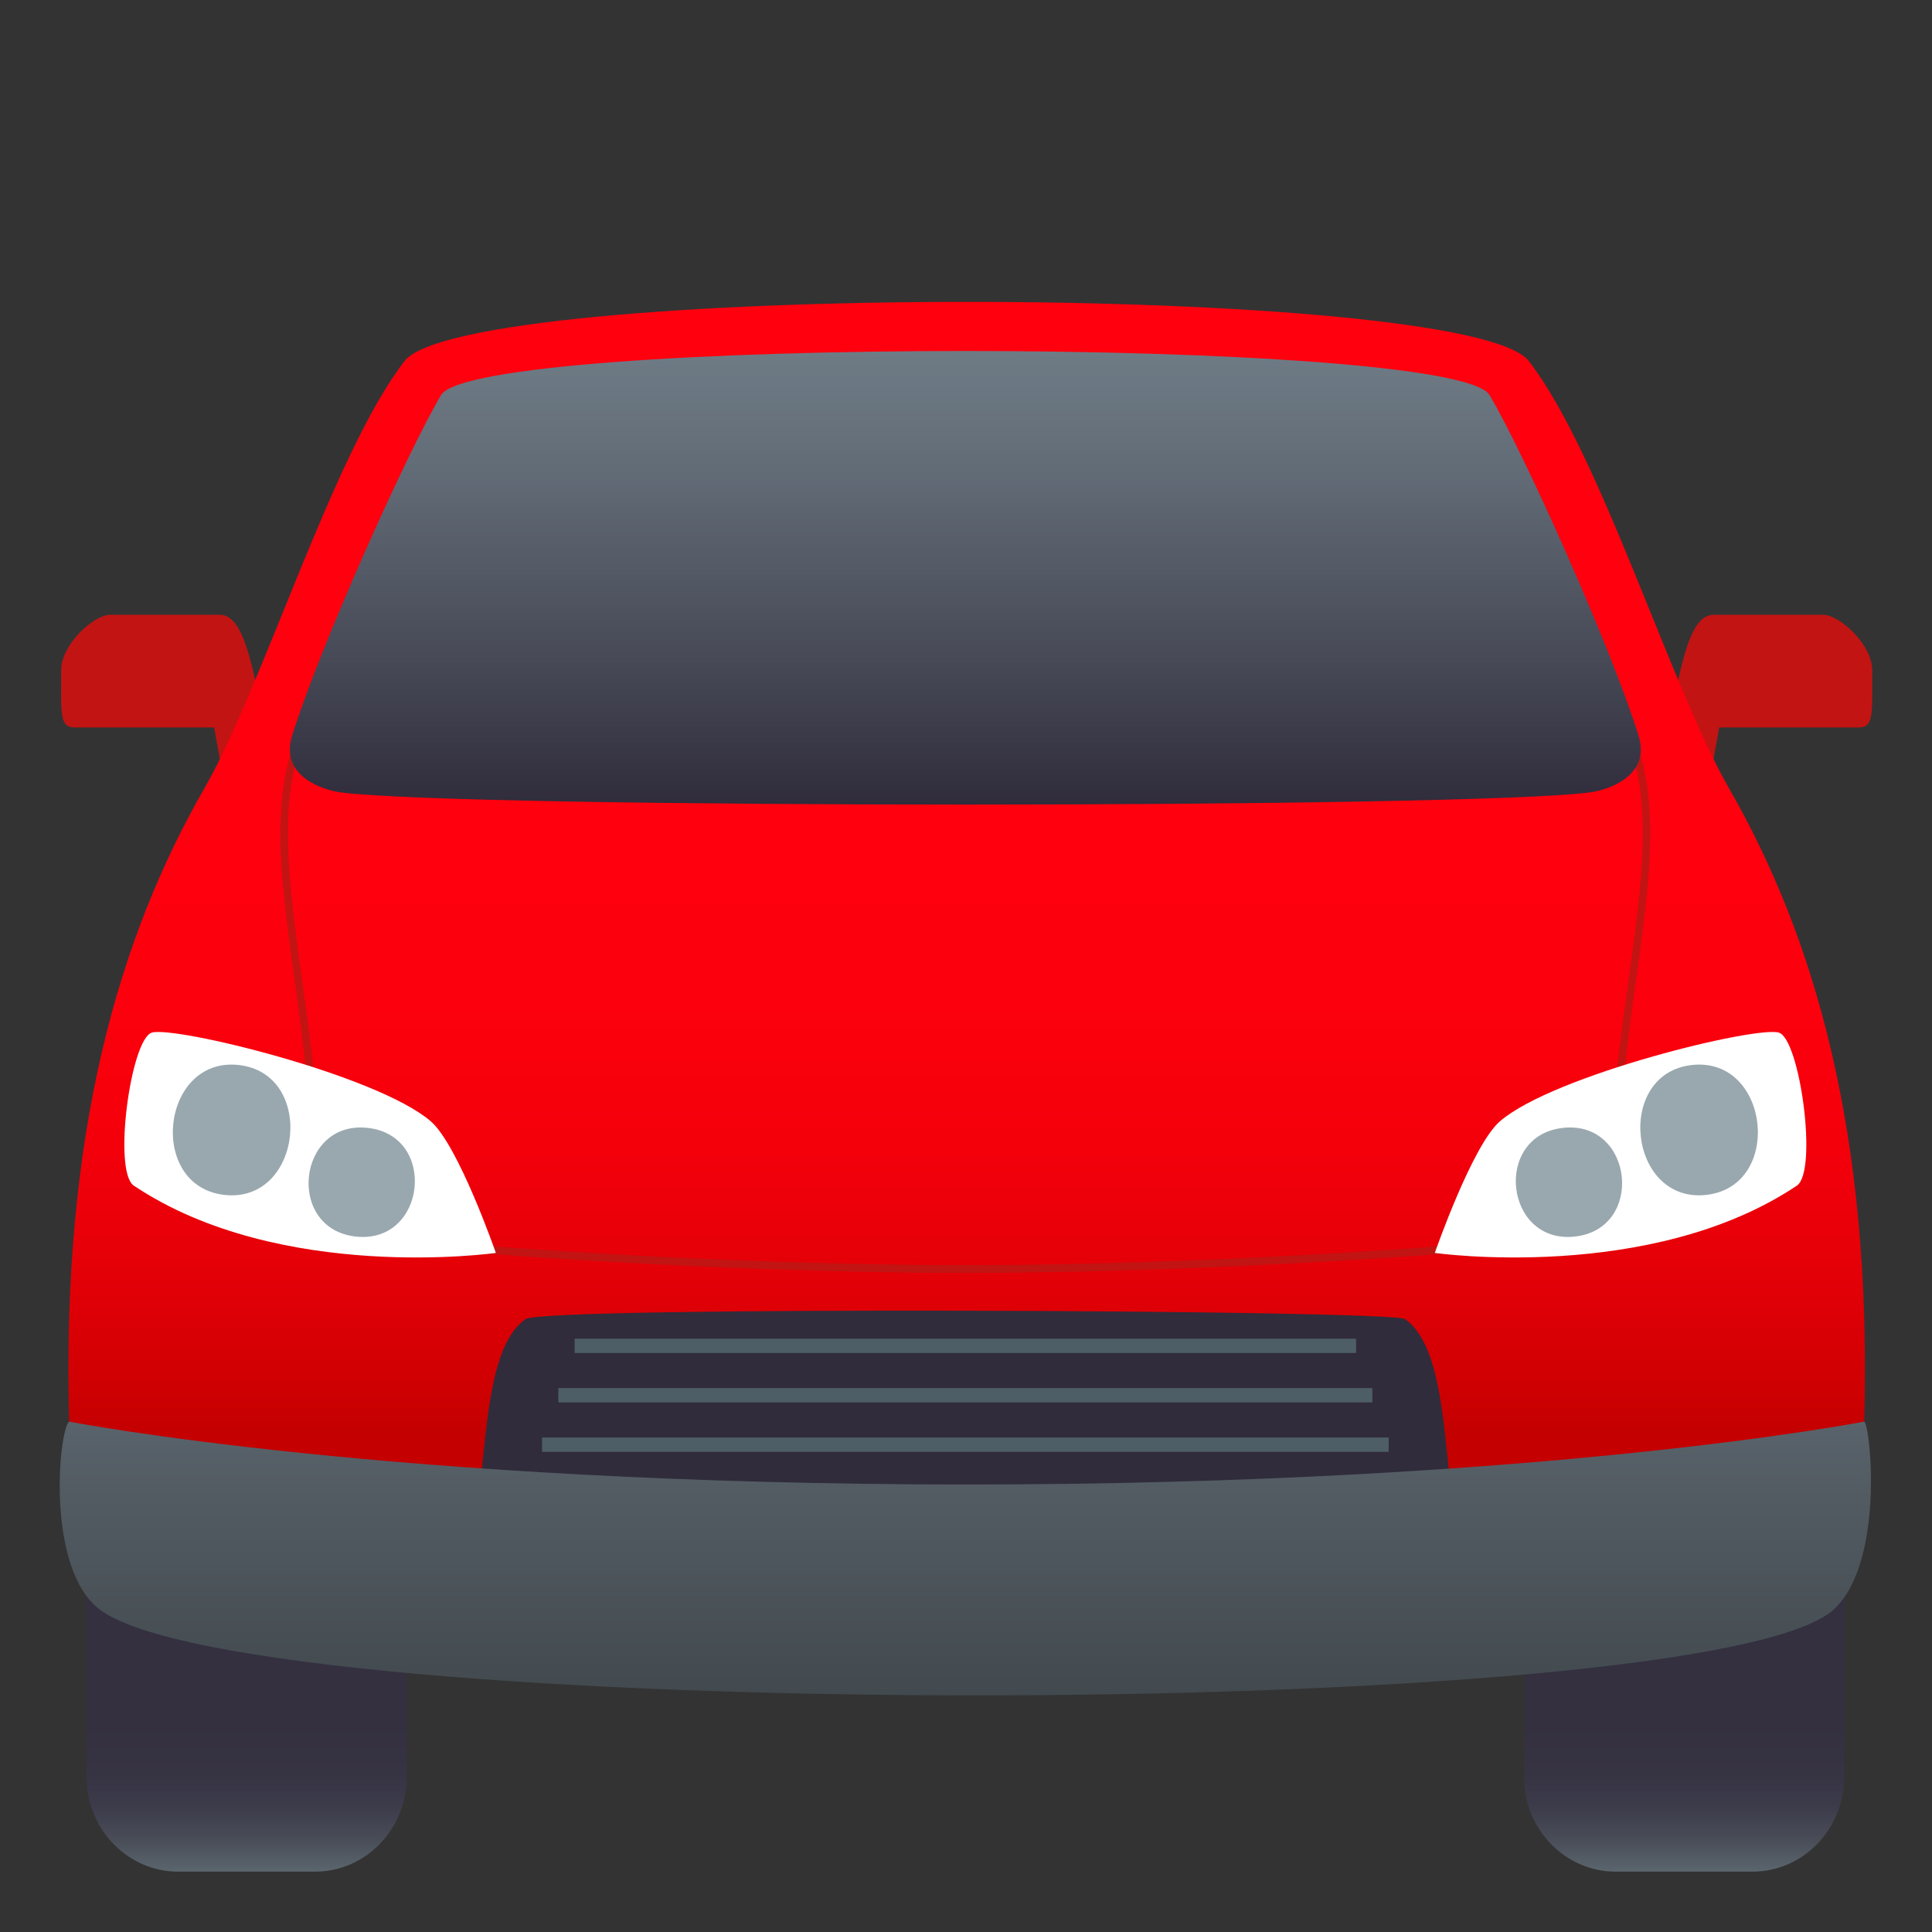 <?xml version="1.0" encoding="utf-8"?>
<!-- Generator: Adobe Illustrator 15.0.0, SVG Export Plug-In . SVG Version: 6.00 Build 0)  -->
<!DOCTYPE svg PUBLIC "-//W3C//DTD SVG 1.1//EN" "http://www.w3.org/Graphics/SVG/1.1/DTD/svg11.dtd">
<svg version="1.1" id="Layer_1" xmlns:x="http://ns.adobe.com/Extensibility/1.0/" xmlns:i="http://ns.adobe.com/AdobeIllustrator/10.0/" xmlns:graph="http://ns.adobe.com/Graphs/1.0/"
	 xmlns="http://www.w3.org/2000/svg" xmlns:xlink="http://www.w3.org/1999/xlink" xmlns:a="http://ns.adobe.com/AdobeSVGViewerExtensions/3.0/"
	 x="0px" y="0px" width="64px" height="64px" viewBox="0 0 64 64" enable-background="new 0 0 64 64" xml:space="preserve">
<rect x="0" y="0" width="64" height="64" fill="#333333" stroke="none"/>
<path fill="#C21413" d="M9.017,25.575c-0.592-3.418-0.889-5.209-1.74-5.209c-1.109,0-2.667,0-3.628,0
	c-0.539,0-1.623,0.979-1.623,1.832c0,1.424-0.064,1.9,0.443,1.9c1.702,0,4.624,0,4.624,0l0.592,3.268
	C7.685,27.366,9.128,26.218,9.017,25.575z"/>
<path fill="#C21413" d="M55.028,25.575c0.592-3.418,0.888-5.209,1.74-5.209c1.109,0,2.666,0,3.628,0
	c0.539,0,1.623,0.979,1.623,1.832c0,1.424,0.063,1.9-0.443,1.9c-1.702,0-4.624,0-4.624,0l-0.592,3.268
	C56.36,27.366,54.917,26.218,55.028,25.575z"/>
<linearGradient id="SVGID_1_" gradientUnits="userSpaceOnUse" x1="8.17" y1="62" x2="8.17" y2="51.046">
	<stop  offset="0" style="stop-color:#5B666E"/>
	<stop  offset="0.009" style="stop-color:#59636C"/>
	<stop  offset="0.097" style="stop-color:#494D58"/>
	<stop  offset="0.192" style="stop-color:#3D3C4B"/>
	<stop  offset="0.299" style="stop-color:#363343"/>
	<stop  offset="0.442" style="stop-color:#343040"/>
	<a:midPointStop  offset="0" style="stop-color:#5B666E"/>
	<a:midPointStop  offset="0.236" style="stop-color:#5B666E"/>
	<a:midPointStop  offset="0.442" style="stop-color:#343040"/>
</linearGradient>
<path fill="url(#SVGID_1_)" d="M2.867,51.046v7.824c0,1.722,1.363,3.13,3.03,3.13h4.546c1.667,0,3.03-1.408,3.03-3.13v-7.824H2.867z
	"/>
<linearGradient id="SVGID_2_" gradientUnits="userSpaceOnUse" x1="55.787" y1="62" x2="55.787" y2="51.046">
	<stop  offset="0" style="stop-color:#5B666E"/>
	<stop  offset="0.009" style="stop-color:#59636C"/>
	<stop  offset="0.097" style="stop-color:#494D58"/>
	<stop  offset="0.192" style="stop-color:#3D3C4B"/>
	<stop  offset="0.299" style="stop-color:#363343"/>
	<stop  offset="0.442" style="stop-color:#343040"/>
	<a:midPointStop  offset="0" style="stop-color:#5B666E"/>
	<a:midPointStop  offset="0.236" style="stop-color:#5B666E"/>
	<a:midPointStop  offset="0.442" style="stop-color:#343040"/>
</linearGradient>
<path fill="url(#SVGID_2_)" d="M61.09,51.046v7.824c0,1.722-1.363,3.13-3.032,3.13h-4.544c-1.666,0-3.03-1.408-3.03-3.13v-7.824
	H61.09z"/>
<linearGradient id="SVGID_3_" gradientUnits="userSpaceOnUse" x1="32.023" y1="51.601" x2="32.023" y2="10.001">
	<stop  offset="0.1" style="stop-color:#C40000"/>
	<stop  offset="0.13" style="stop-color:#CD0002"/>
	<stop  offset="0.223" style="stop-color:#E30007"/>
	<stop  offset="0.324" style="stop-color:#F3000B"/>
	<stop  offset="0.44" style="stop-color:#FC000D"/>
	<stop  offset="0.6" style="stop-color:#FF000E"/>
	<a:midPointStop  offset="0.1" style="stop-color:#C40000"/>
	<a:midPointStop  offset="0.23" style="stop-color:#C40000"/>
	<a:midPointStop  offset="0.6" style="stop-color:#FF000E"/>
</linearGradient>
<path fill="url(#SVGID_3_)" d="M61.756,47.092c0.265-9.593-1.668-16.08-4.481-20.979c-1.945-3.387-4.256-11.077-6.629-14.15
	c-2.019-2.617-35.227-2.617-37.248,0c-2.371,3.073-4.683,10.765-6.627,14.15c-2.813,4.9-4.746,11.384-4.481,20.979
	c0,0,1.445,1.027,2,1.214c13.143,4.419,42.302,4.367,55.466,0C60.311,48.121,61.756,47.092,61.756,47.092z"/>
<path fill="#302C3B" d="M17.413,43.695c-1.145,0.79-1.266,3.337-1.49,5.356c9.384,0.946,22.596,1.037,32.112,0.046
	c-0.223-2.024-0.342-4.604-1.494-5.402C46.095,43.392,18.042,43.262,17.413,43.695z"/>
<rect x="19.035" y="44.346" fill="#4E5E67" width="25.887" height="0.474"/>
<rect x="18.496" y="45.982" fill="#4E5E67" width="26.965" height="0.474"/>
<rect x="17.956" y="47.62" fill="#4E5E67" width="28.045" height="0.474"/>
<linearGradient id="SVGID_4_" gradientUnits="userSpaceOnUse" x1="46.44" y1="69.194" x2="46.44" y2="60.462" gradientTransform="matrix(1.034 0 0 1.038 -16.045 -15.697)">
	<stop  offset="0" style="stop-color:#424A4F"/>
	<stop  offset="0.753" style="stop-color:#535C63"/>
	<stop  offset="1" style="stop-color:#59636B"/>
	<a:midPointStop  offset="0" style="stop-color:#424A4F"/>
	<a:midPointStop  offset="0.545" style="stop-color:#424A4F"/>
	<a:midPointStop  offset="1" style="stop-color:#59636B"/>
</linearGradient>
<path fill="url(#SVGID_4_)" d="M61.756,47.092c0,0-10.663,2.084-29.733,2.084C12.953,49.175,2.29,47.092,2.29,47.092
	c-0.351,0.305-0.772,4.852,1,6.214c4.94,3.803,53.369,3.81,57.466,0C62.419,51.76,61.975,47.283,61.756,47.092z"/>
<path fill="#C21413" d="M11.593,40.81c2.81,0.442,12.607,1.1,20.385,1.1c7.778,0,17.575-0.657,20.384-1.1l0.069,0.253
	c-2.823,0.446-12.656,1.106-20.454,1.106c-7.799,0-17.631-0.66-20.454-1.106L11.593,40.81z"/>
<path fill="#C21413" d="M10.981,22.699c-2.271,2.216-1.784,5.717-1.223,9.771c0.319,2.307,0.65,4.691,0.522,7.114l0.25,0.013
	c0.128-2.446-0.203-4.843-0.525-7.161c-0.553-3.986-1.03-7.431,1.15-9.558L10.981,22.699z"/>
<path fill="#C21413" d="M52.976,22.699l-0.175,0.179c2.181,2.127,1.703,5.571,1.15,9.558c-0.322,2.318-0.653,4.715-0.525,7.161
	l0.25-0.013c-0.128-2.423,0.203-4.808,0.522-7.114C54.76,28.416,55.246,24.915,52.976,22.699z"/>
<path fill="#FFFFFF" d="M16.426,41.505c0,0-7.149,1.014-11.993-2.229c-0.703-0.472-0.102-4.858,0.596-5.069
	c0.749-0.228,7.441,1.396,9.235,2.932C15.182,37.922,16.426,41.505,16.426,41.505z"/>
<path fill="#99A8AE" d="M12.175,37.362c-2.332-0.254-2.718,3.351-0.384,3.601C14.122,41.216,14.507,37.611,12.175,37.362z"/>
<path fill="#99A8AE" d="M7.902,35.279c-2.575-0.278-3.036,4.025-0.459,4.305C10.017,39.861,10.479,35.557,7.902,35.279z"/>
<path fill="#FFFFFF" d="M47.53,41.505c0,0,7.149,1.014,11.993-2.229c0.703-0.472,0.102-4.858-0.596-5.069
	c-0.749-0.228-7.441,1.396-9.234,2.932C48.774,37.922,47.53,41.505,47.53,41.505z"/>
<path fill="#99A8AE" d="M51.781,37.362c2.332-0.254,2.718,3.351,0.384,3.601C49.835,41.216,49.449,37.611,51.781,37.362z"/>
<path fill="#99A8AE" d="M56.055,35.279c2.575-0.278,3.036,4.025,0.459,4.305C53.939,39.861,53.478,35.557,56.055,35.279z"/>
<linearGradient id="SVGID_5_" gradientUnits="userSpaceOnUse" x1="31.979" y1="26.653" x2="31.979" y2="11.627">
	<stop  offset="0" style="stop-color:#302C3B"/>
	<stop  offset="0.293" style="stop-color:#454754"/>
	<stop  offset="0.756" style="stop-color:#636D78"/>
	<stop  offset="1" style="stop-color:#6E7B85"/>
	<a:midPointStop  offset="0" style="stop-color:#302C3B"/>
	<a:midPointStop  offset="0.436" style="stop-color:#302C3B"/>
	<a:midPointStop  offset="1" style="stop-color:#6E7B85"/>
</linearGradient>
<path fill="url(#SVGID_5_)" d="M54.279,24.37c-0.929-2.986-3.808-9.38-4.933-11.281c-1.151-1.949-33.585-1.949-34.737,0
	c-1.125,1.901-4.004,8.295-4.933,11.281c-0.412,1.322,0.984,1.794,1.6,1.877c3.97,0.541,37.433,0.541,41.403,0
	C53.295,26.164,54.691,25.692,54.279,24.37z"/>
</svg>
